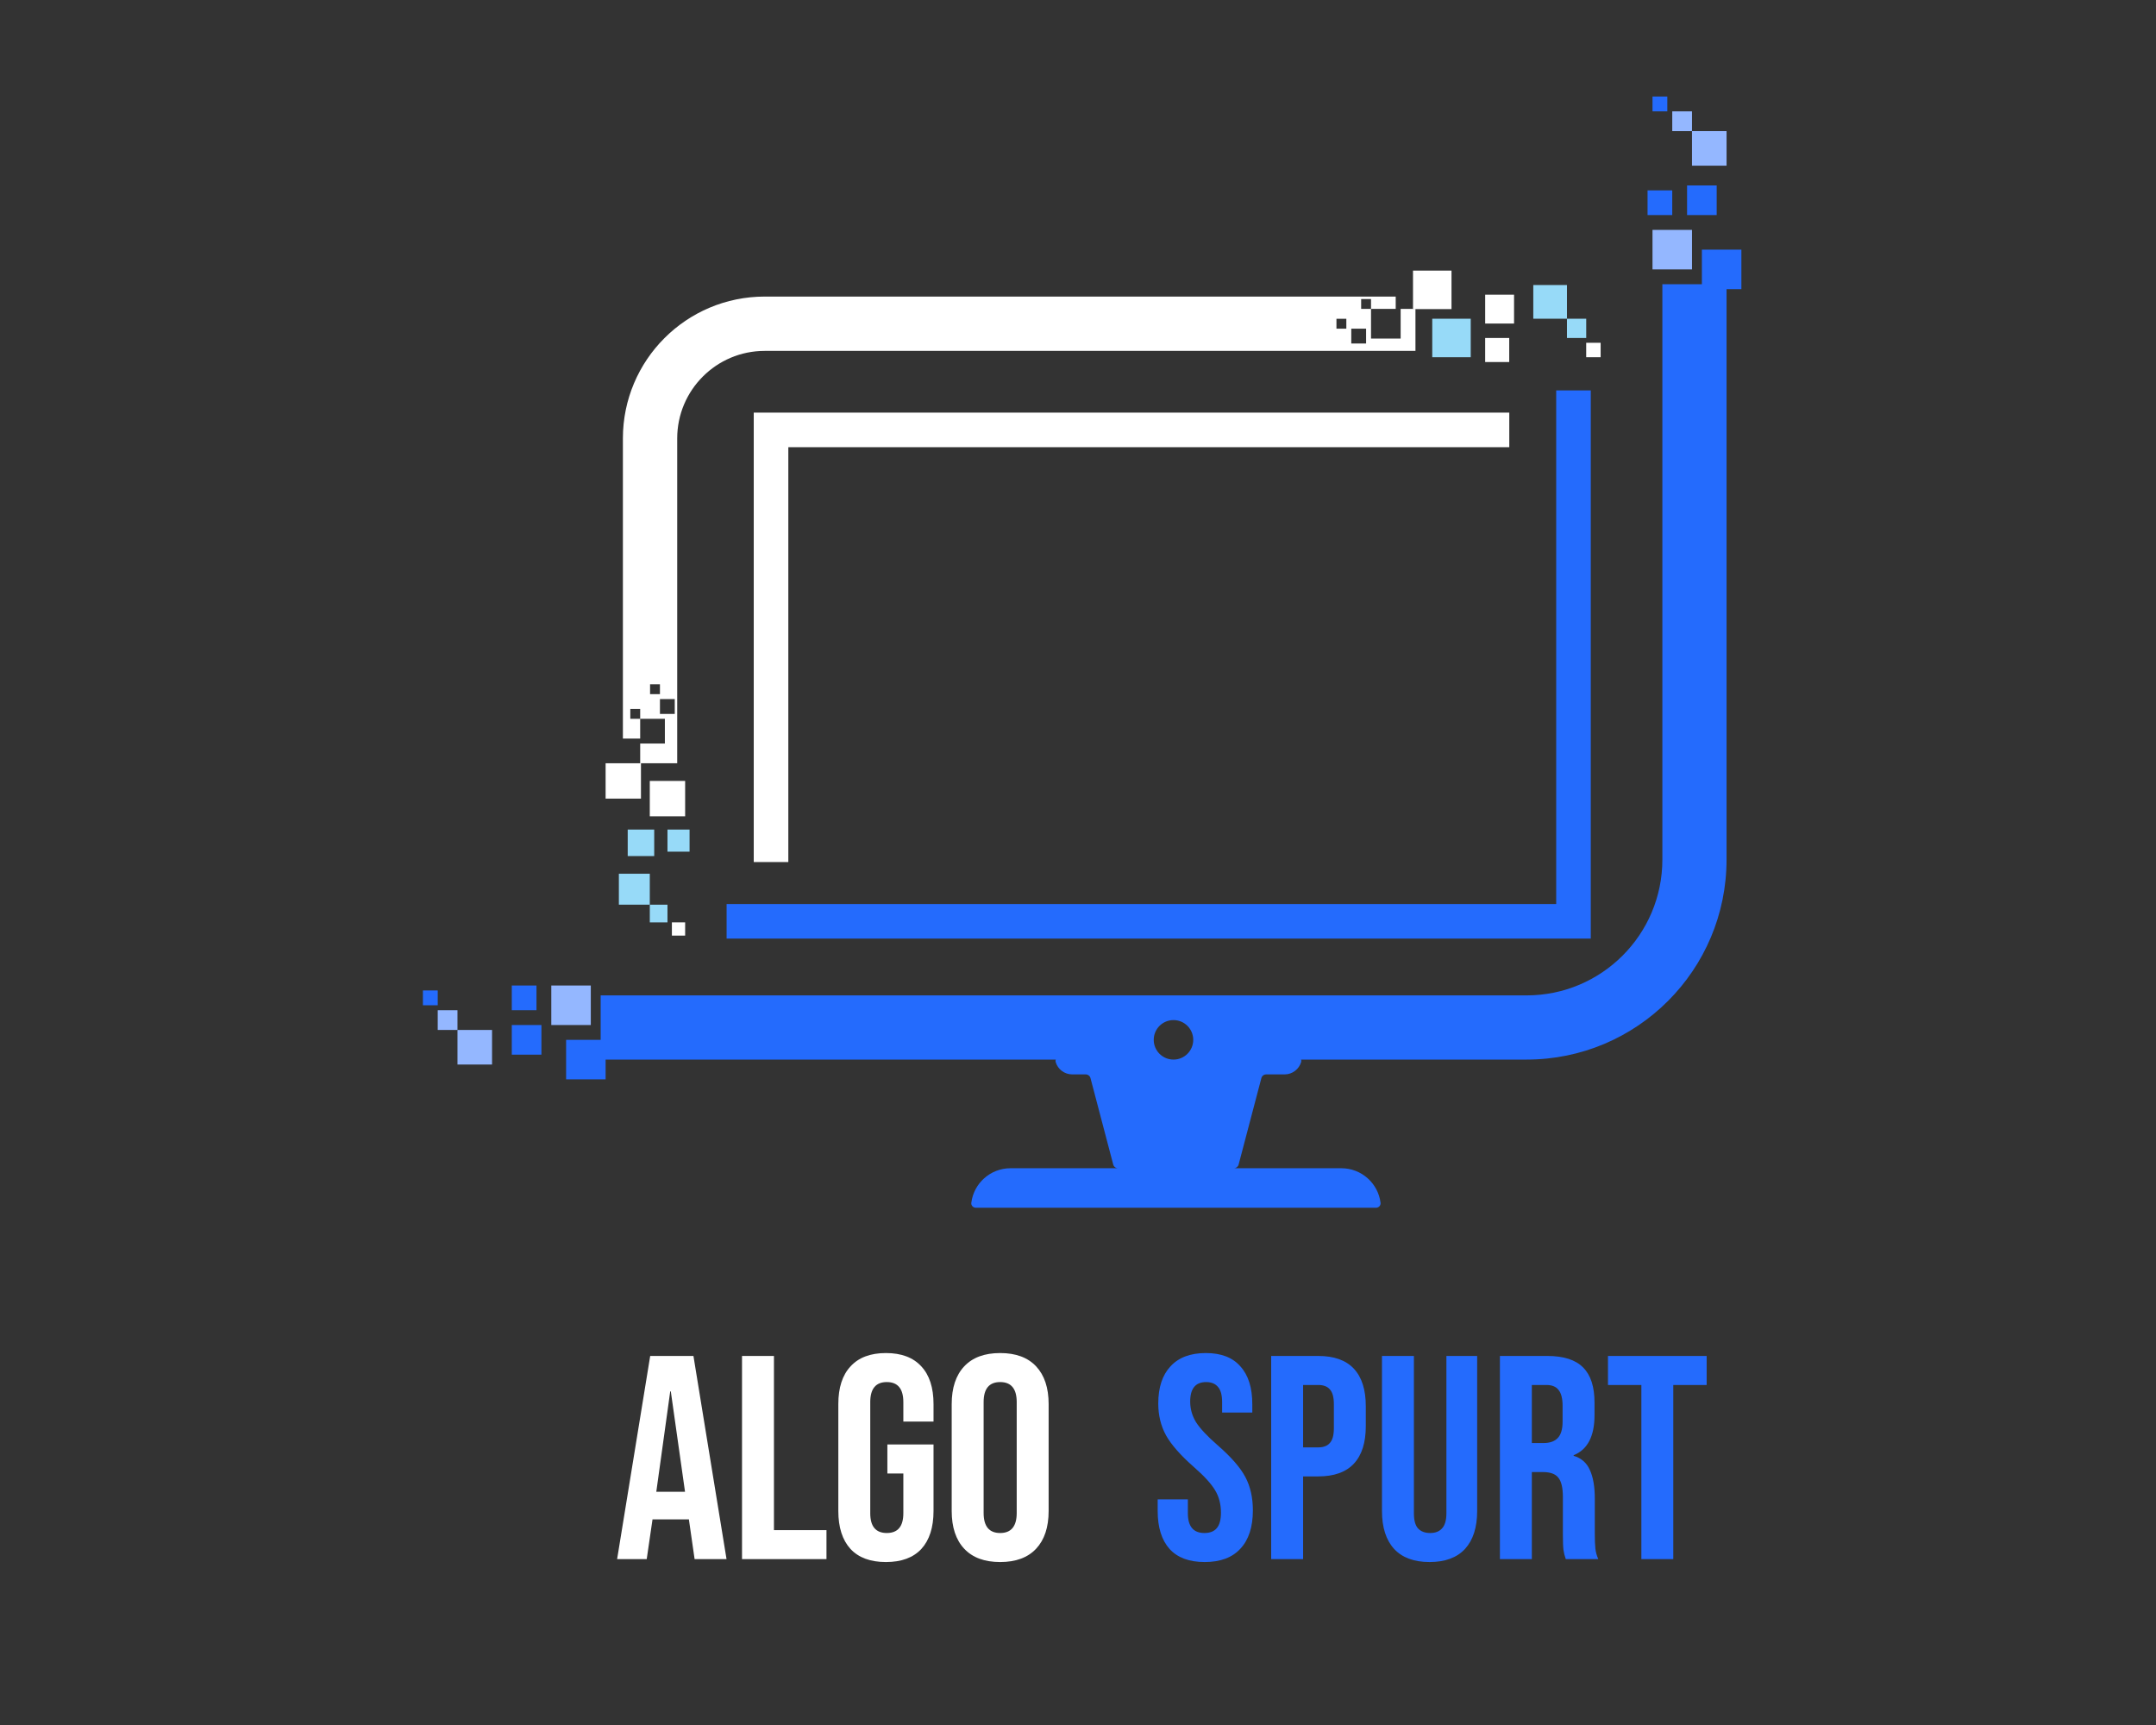 <svg width="260" height="208" viewBox="0 0 260 208" fill="none" xmlns="http://www.w3.org/2000/svg">
<rect x="0" y="0" width="260" height="208" fill="#333333" stroke="none"/>
<path d="M189.753 47.074V111.091H87.624" stroke="#246BFD" stroke-width="4.169"/>
<path d="M92.982 103.945V51.838H182.01" stroke="white" stroke-width="4.169"/>
<rect x="205.236" y="30.101" width="4.764" height="4.764" fill="#246BFD"/>
<rect x="199.281" y="27.72" width="4.764" height="4.764" fill="#94B7FF"/>
<rect x="204.044" y="15.809" width="4.169" height="4.169" fill="#94B7FF"/>
<rect x="203.449" y="22.36" width="3.573" height="3.573" fill="#246BFD"/>
<rect x="198.684" y="22.955" width="2.978" height="2.978" fill="#246BFD"/>
<rect x="201.663" y="13.428" width="2.382" height="2.382" fill="#94B7FF"/>
<rect x="199.281" y="11.641" width="1.787" height="1.787" fill="#246BFD"/>
<rect width="4.642" height="4.642" transform="matrix(-4.37109e-08 -1 -1 4.37119e-08 175.042 37.271)" fill="white"/>
<rect width="4.642" height="4.642" transform="matrix(-4.37109e-08 -1 -1 4.37119e-08 177.362 43.074)" fill="#97DAF8"/>
<rect width="4.062" height="4.062" transform="matrix(-4.37109e-08 -1 -1 4.37119e-08 188.967 38.431)" fill="#97DAF8"/>
<path d="M182.585 39.013L182.585 35.532L179.104 35.532L179.104 39.013L182.585 39.013Z" fill="white"/>
<rect width="2.901" height="2.901" transform="matrix(-4.37109e-08 -1 -1 4.37119e-08 182.003 43.654)" fill="white"/>
<rect width="2.321" height="2.321" transform="matrix(-4.37109e-08 -1 -1 4.37119e-08 191.288 40.753)" fill="#97DAF8"/>
<rect width="1.741" height="1.741" transform="matrix(-4.37109e-08 -1 -1 4.37119e-08 193.027 43.074)" fill="white"/>
<rect x="77.296" y="96.297" width="4.263" height="4.263" transform="rotate(180 77.296 96.297)" fill="white"/>
<rect x="82.624" y="98.428" width="4.263" height="4.263" transform="rotate(180 82.624 98.428)" fill="white"/>
<rect x="78.361" y="109.085" width="3.73" height="3.73" transform="rotate(180 78.361 109.085)" fill="#97DAF8"/>
<path d="M78.894 103.225H75.698L75.698 100.028H78.894L78.894 103.225Z" fill="#97DAF8"/>
<rect x="83.157" y="102.693" width="2.664" height="2.664" transform="rotate(180 83.157 102.693)" fill="#97DAF8"/>
<rect x="80.493" y="111.219" width="2.131" height="2.131" transform="rotate(180 80.493 111.219)" fill="#97DAF8"/>
<rect x="82.624" y="112.815" width="1.598" height="1.598" transform="rotate(180 82.624 112.815)" fill="white"/>
<rect width="4.764" height="4.764" transform="matrix(1.19248e-08 1 1 -1.1925e-08 68.27 125.384)" fill="#246BFD"/>
<rect width="4.764" height="4.764" transform="matrix(1.19248e-08 1 1 -1.1925e-08 66.483 118.833)" fill="#94B7FF"/>
<rect width="4.169" height="4.169" transform="matrix(1.19248e-08 1 1 -1.1925e-08 55.169 124.192)" fill="#94B7FF"/>
<rect width="3.573" height="3.573" transform="matrix(1.19248e-08 1 1 -1.1925e-08 61.719 123.597)" fill="#246BFD"/>
<path d="M61.719 118.833L61.719 121.81L64.697 121.81L64.697 118.833L61.719 118.833Z" fill="#246BFD"/>
<rect width="2.382" height="2.382" transform="matrix(1.19248e-08 1 1 -1.1925e-08 52.787 121.81)" fill="#94B7FF"/>
<rect width="1.787" height="1.787" transform="matrix(1.19248e-08 1 1 -1.1925e-08 51 119.428)" fill="#246BFD"/>
<path fill-rule="evenodd" clip-rule="evenodd" d="M92.226 35.76H168.314V37.249H170.695V42.31H92.226C86.395 42.31 81.667 47.038 81.667 52.869V92.035H77.203V89.653H80.18V86.676H77.202V89.059H75.117V52.869C75.117 43.42 82.777 35.76 92.226 35.76ZM165.337 37.249H168.91V40.822H165.337V37.249ZM162.359 38.44H161.168V39.631H162.359V38.44ZM162.955 39.632H164.742V41.419H162.955V39.632ZM165.337 36.058H164.146V37.249L165.337 37.249L165.337 36.058ZM76.011 85.484H77.202L77.202 86.676L76.011 86.675V85.484ZM79.585 82.508H78.394V83.699H79.585V82.508ZM79.585 84.294H81.371V86.081H79.585V84.294Z" fill="white"/>
<path fill-rule="evenodd" clip-rule="evenodd" d="M200.471 103.647V34.27H208.211V103.647C208.211 116.966 197.413 127.764 184.094 127.764H156.895C156.933 127.85 156.943 127.95 156.912 128.055C156.658 128.92 155.859 129.551 154.912 129.551H152.69C152.42 129.551 152.183 129.734 152.114 129.995L149.371 140.421C149.302 140.683 149.065 140.865 148.795 140.865H134.825C134.555 140.865 134.318 140.683 134.249 140.421L131.506 129.995C131.437 129.734 131.2 129.551 130.93 129.551H129.305C128.358 129.551 127.559 128.92 127.305 128.055C127.274 127.95 127.284 127.85 127.322 127.764H72.436V120.024H184.094C193.138 120.024 200.471 112.692 200.471 103.647ZM117.692 145.63C117.364 145.63 117.093 145.362 117.134 145.035C117.426 142.685 119.431 140.866 121.861 140.866H161.76C164.19 140.866 166.195 142.685 166.487 145.035C166.528 145.362 166.257 145.63 165.928 145.63H117.692ZM141.516 127.765C142.831 127.765 143.898 126.698 143.898 125.383C143.898 124.067 142.831 123.001 141.516 123.001C140.2 123.001 139.133 124.067 139.133 125.383C139.133 126.698 140.2 127.765 141.516 127.765Z" fill="#246BFD"/>
<path d="M78.41 163.5H83.625L87.615 188H83.765L83.065 183.135V183.205H78.69L77.99 188H74.42L78.41 163.5ZM82.61 179.88L80.895 167.77H80.825L79.145 179.88H82.61ZM89.483 163.5H93.333V184.5H99.668V188H89.483V163.5ZM106.837 188.35C104.971 188.35 103.547 187.825 102.567 186.775C101.587 185.702 101.097 184.173 101.097 182.19V169.31C101.097 167.327 101.587 165.81 102.567 164.76C103.547 163.687 104.971 163.15 106.837 163.15C108.704 163.15 110.127 163.687 111.107 164.76C112.087 165.81 112.577 167.327 112.577 169.31V171.41H108.937V169.065C108.937 167.455 108.272 166.65 106.942 166.65C105.612 166.65 104.947 167.455 104.947 169.065V182.47C104.947 184.057 105.612 184.85 106.942 184.85C108.272 184.85 108.937 184.057 108.937 182.47V177.675H107.012V174.175H112.577V182.19C112.577 184.173 112.087 185.702 111.107 186.775C110.127 187.825 108.704 188.35 106.837 188.35ZM120.614 188.35C118.724 188.35 117.278 187.813 116.274 186.74C115.271 185.667 114.769 184.15 114.769 182.19V169.31C114.769 167.35 115.271 165.833 116.274 164.76C117.278 163.687 118.724 163.15 120.614 163.15C122.504 163.15 123.951 163.687 124.954 164.76C125.958 165.833 126.459 167.35 126.459 169.31V182.19C126.459 184.15 125.958 185.667 124.954 186.74C123.951 187.813 122.504 188.35 120.614 188.35ZM120.614 184.85C121.944 184.85 122.609 184.045 122.609 182.435V169.065C122.609 167.455 121.944 166.65 120.614 166.65C119.284 166.65 118.619 167.455 118.619 169.065V182.435C118.619 184.045 119.284 184.85 120.614 184.85Z" fill="white"/>
<path d="M145.279 188.35C143.412 188.35 142.001 187.825 141.044 186.775C140.087 185.702 139.609 184.173 139.609 182.19V180.79H143.249V182.47C143.249 184.057 143.914 184.85 145.244 184.85C145.897 184.85 146.387 184.663 146.714 184.29C147.064 183.893 147.239 183.263 147.239 182.4C147.239 181.373 147.006 180.475 146.539 179.705C146.072 178.912 145.209 177.967 143.949 176.87C142.362 175.47 141.254 174.21 140.624 173.09C139.994 171.947 139.679 170.663 139.679 169.24C139.679 167.303 140.169 165.81 141.149 164.76C142.129 163.687 143.552 163.15 145.419 163.15C147.262 163.15 148.651 163.687 149.584 164.76C150.541 165.81 151.019 167.327 151.019 169.31V170.325H147.379V169.065C147.379 168.225 147.216 167.618 146.889 167.245C146.562 166.848 146.084 166.65 145.454 166.65C144.171 166.65 143.529 167.432 143.529 168.995C143.529 169.882 143.762 170.71 144.229 171.48C144.719 172.25 145.594 173.183 146.854 174.28C148.464 175.68 149.572 176.952 150.179 178.095C150.786 179.238 151.089 180.58 151.089 182.12C151.089 184.127 150.587 185.667 149.584 186.74C148.604 187.813 147.169 188.35 145.279 188.35ZM153.296 163.5H158.966C160.88 163.5 162.315 164.013 163.271 165.04C164.228 166.067 164.706 167.572 164.706 169.555V171.97C164.706 173.953 164.228 175.458 163.271 176.485C162.315 177.512 160.88 178.025 158.966 178.025H157.146V188H153.296V163.5ZM158.966 174.525C159.596 174.525 160.063 174.35 160.366 174C160.693 173.65 160.856 173.055 160.856 172.215V169.31C160.856 168.47 160.693 167.875 160.366 167.525C160.063 167.175 159.596 167 158.966 167H157.146V174.525H158.966ZM172.397 188.35C170.531 188.35 169.107 187.825 168.127 186.775C167.147 185.702 166.657 184.173 166.657 182.19V163.5H170.507V182.47C170.507 183.31 170.671 183.917 170.997 184.29C171.347 184.663 171.837 184.85 172.467 184.85C173.097 184.85 173.576 184.663 173.902 184.29C174.252 183.917 174.427 183.31 174.427 182.47V163.5H178.137V182.19C178.137 184.173 177.647 185.702 176.667 186.775C175.687 187.825 174.264 188.35 172.397 188.35ZM180.879 163.5H186.584C188.568 163.5 190.014 163.967 190.924 164.9C191.834 165.81 192.289 167.222 192.289 169.135V170.64C192.289 173.183 191.449 174.793 189.769 175.47V175.54C190.703 175.82 191.356 176.392 191.729 177.255C192.126 178.118 192.324 179.273 192.324 180.72V185.025C192.324 185.725 192.348 186.297 192.394 186.74C192.441 187.16 192.558 187.58 192.744 188H188.824C188.684 187.603 188.591 187.23 188.544 186.88C188.498 186.53 188.474 185.9 188.474 184.99V180.51C188.474 179.39 188.288 178.608 187.914 178.165C187.564 177.722 186.946 177.5 186.059 177.5H184.729V188H180.879V163.5ZM186.129 174C186.899 174 187.471 173.802 187.844 173.405C188.241 173.008 188.439 172.343 188.439 171.41V169.52C188.439 168.633 188.276 167.992 187.949 167.595C187.646 167.198 187.156 167 186.479 167H184.729V174H186.129ZM197.937 167H193.912V163.5H205.812V167H201.787V188H197.937V167Z" fill="#246BFD"/>
</svg>
